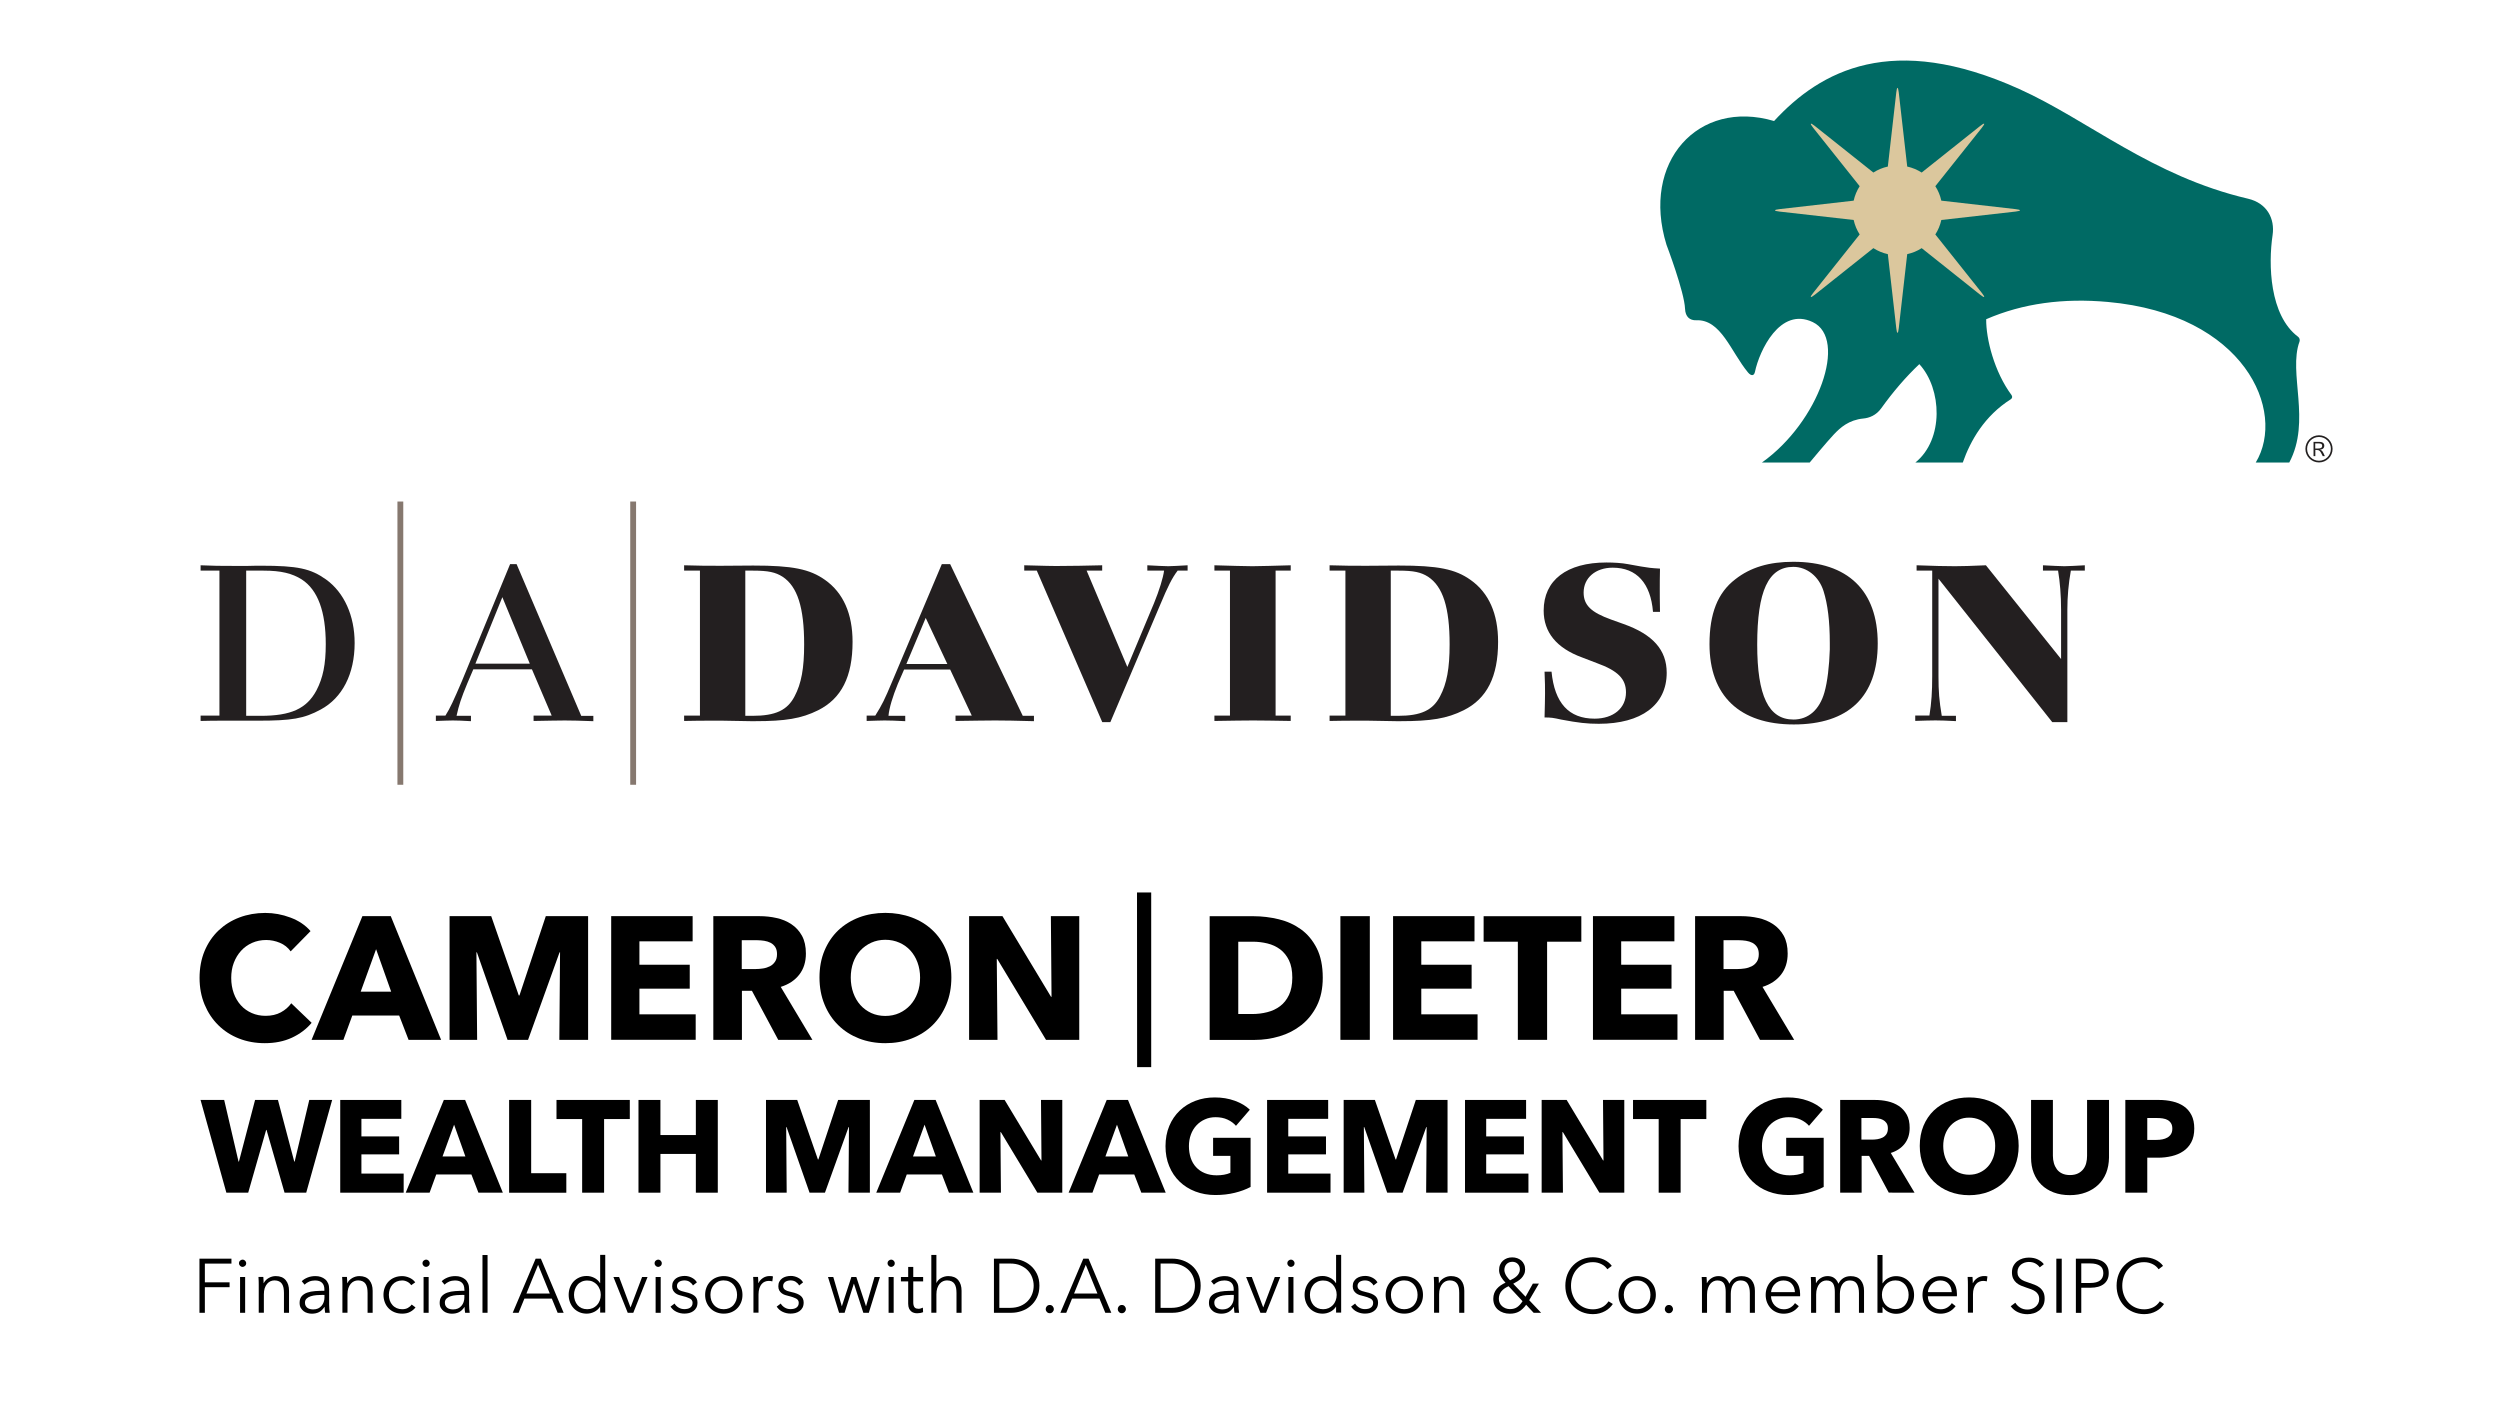 <svg xmlns="http://www.w3.org/2000/svg" xmlns:xlink="http://www.w3.org/1999/xlink" id="Layer_1" x="0px" y="0px" viewBox="0 0 458 259" style="enable-background:new 0 0 458 259;" xml:space="preserve"><style type="text/css">	.st0{fill:#006A64;}	.st1{fill:#DBC79D;}	.st2{fill:#221F1F;}	.st3{fill:#231F20;}	.st4{fill:#86786F;}	.st5{fill:none;}</style><path class="st0" d="M421.01,61.7c-5.25-3.94-5.47-13.27-4.67-18.64c0.44-2.97-1-5.84-4.51-6.66c-17.63-4.12-29.26-14.4-41.92-20.1 c-23.21-10.46-36.34-3.42-44.9,5.87c-13.9-4.1-24.4,7.5-19.71,22.67c0,0,3.28,8.63,3.4,11.74c0.06,1.47,0.89,2.14,2.04,2.09 c4.56-0.2,6.35,5.77,9.49,9.56c0.58,0.69,1.12,0.66,1.28-0.12c0.8-3.83,4.58-11.97,10.59-9.1c6.42,3.06,1.16,18.28-9.31,25.72h8.75 c0,0,3.21-3.87,4.41-5.13c1.2-1.27,2.75-2.67,5.42-2.93c1.07-0.1,2.34-0.57,3.27-1.87c2.21-3.08,4.53-5.77,6.98-8.09 c4.16,4.52,4.53,13.79-0.73,18.03h8.69c1.41-4.03,3.98-8.55,8.8-11.6c0.27-0.17,0.32-0.49,0.14-0.75 c-3.17-4.27-4.69-10.32-4.65-13.91c6.74-2.92,14.16-3.9,22.31-3.16c25,2.25,32.76,19.98,27.07,29.42h6.14 c4.06-7.61-0.23-16.42,1.88-22.16C421.38,62.26,421.27,61.89,421.01,61.7"></path><path class="st1" d="M369.24,38.31l-13.59-1.55c-0.21-0.95-0.58-1.85-1.1-2.65l8.52-10.7c0.69-0.87,0.55-1.01-0.32-0.32l-10.7,8.52 c-0.8-0.51-1.7-0.89-2.65-1.1l-1.55-13.59c-0.13-1.1-0.33-1.1-0.45,0l-1.55,13.59c-0.96,0.21-1.85,0.59-2.65,1.1l-10.71-8.52 c-0.86-0.69-1.01-0.55-0.32,0.32l8.52,10.7c-0.51,0.8-0.89,1.7-1.1,2.65l-13.59,1.55c-1.1,0.12-1.1,0.33,0,0.45l13.59,1.54 c0.21,0.96,0.59,1.85,1.1,2.65l-8.52,10.71c-0.69,0.86-0.55,1.01,0.32,0.32l10.71-8.52c0.8,0.51,1.69,0.89,2.65,1.1l1.55,13.59 c0.12,1.1,0.33,1.1,0.45,0l1.55-13.59c0.95-0.21,1.85-0.58,2.65-1.1l10.7,8.52c0.87,0.69,1.01,0.55,0.32-0.32l-8.52-10.71 c0.52-0.8,0.89-1.69,1.1-2.65l13.59-1.54C370.34,38.63,370.34,38.43,369.24,38.31"></path><g>	<path class="st2" d="M424.84,84.72c-1.37,0-2.49-1.11-2.49-2.49c0-1.37,1.11-2.49,2.49-2.49c1.37,0,2.49,1.11,2.49,2.49  C427.33,83.61,426.22,84.72,424.84,84.72z M424.84,80.05c-1.21,0-2.18,0.97-2.18,2.18c0,1.21,0.97,2.18,2.18,2.18  c1.21,0,2.18-0.97,2.18-2.18C427.02,81.03,426.05,80.05,424.84,80.05z M425.81,81.65c0,0.62-0.58,0.71-0.77,0.73v0.01  c0.36,0.13,0.45,0.21,0.87,1.17h-0.39l-0.07-0.15c-0.41-0.85-0.55-0.98-1.13-0.98h-0.15v1.13h-0.33v-2.61h1.09  C425.81,80.95,425.81,81.57,425.81,81.65z M424.16,82.17h0.43c0.43,0,0.83-0.05,0.83-0.49c0-0.43-0.34-0.45-0.78-0.45h-0.49V82.17z  "></path></g><path class="st3" d="M45.1,131.14v-26.6h3.2c3.2,0,5.24,0.51,6.99,1.62c2.94,1.92,4.39,5.88,4.39,11.85c0,3.71-0.51,6.18-1.71,8.48 c-1.79,3.33-4.64,4.65-10.23,4.65H45.1z M36.75,103.56v0.98h3.45v26.56h-3.45v0.98c2-0.05,2.39-0.05,4.05-0.05h1.88h4.56 c6.22,0,8.44-0.38,11.51-2.04c3.96-2.13,6.22-6.52,6.22-12.19c0-4.99-1.92-9.25-5.24-11.64c-2.81-2-5.2-2.52-11.89-2.52h-0.85 c-0.89,0.04-2.05,0.04-3.5,0.04C39.95,103.69,39.27,103.65,36.75,103.56"></path><path class="st3" d="M87.09,121.59l4.94-12.19l5.03,12.19H87.09z M94.64,103.35h-1.19l-8.87,21.53c-1.45,3.37-2.09,4.82-2.98,6.22 h-1.75v0.98c1.41-0.04,2.43-0.09,3.11-0.09c0.73,0,1.83,0.04,3.32,0.13v-0.98h-2.64c0.43-1.96,0.85-3.24,1.96-5.92l1.11-2.6h10.74 l3.62,8.48h-3.32v0.98c2.51-0.04,4.43-0.09,5.71-0.09c1.15,0,2.94,0.04,5.24,0.13v-0.98h-2.22L94.64,103.35z"></path><path class="st3" d="M136.54,131.14v-26.6h1.45c2.77,0,4.09,0.3,5.37,1.11c2.73,1.79,3.96,5.63,3.96,12.41 c0,4.39-0.51,7.16-1.75,9.5c-1.32,2.56-3.5,3.58-7.72,3.58H136.54z M125.33,103.56v0.98h2.9v26.56h-2.9v0.98 c2.34-0.05,3.32-0.05,4.82-0.05h2.26l5.11,0.09h0.81c5.54,0,8.48-0.47,11.55-2c4.26-2.13,6.31-6.14,6.31-12.53 c0-5.16-1.71-8.99-5.03-11.34c-2.81-2-5.97-2.64-13.17-2.64l-5.58,0.04h-1.02C129.46,103.65,128.27,103.65,125.33,103.56"></path><path class="st3" d="M166.05,121.64l3.54-8.44l3.96,8.44H166.05z M174.07,103.35h-1.53l-9.12,21.57c-1.36,3.24-1.79,4.14-3.07,6.18 h-1.58v0.98c1.62-0.04,2.43-0.09,3.28-0.09c0.85,0,2.13,0.04,3.79,0.13v-0.98h-3.07c0.13-1.45,0.77-3.54,1.71-5.84l1.15-2.64h8.44 l3.96,8.44h-2.98v0.98c3.24-0.04,5.63-0.09,7.25-0.09c1.58,0,3.97,0.04,7.12,0.13v-0.98h-2.05L174.07,103.35z"></path><path class="st3" d="M201.93,132.29h1.49l9.12-21.48c1.45-3.46,2.17-4.9,3.2-6.27h1.83v-0.98c-1.58,0.08-2.77,0.17-3.54,0.17 c-0.85,0-2.13-0.09-3.84-0.17v0.98h3.07c-0.17,1.32-0.9,3.66-1.83,5.93l-4.9,11.72l-7.46-17.65h2.85v-0.98 c-3.2,0.08-5.54,0.12-7.12,0.12c-1.62,0.05-4.01-0.04-7.16-0.12v0.98h2.3L201.93,132.29z"></path><path class="st3" d="M233.69,104.54h2.77v-0.98c-3.11,0.08-5.45,0.17-7.03,0.17c-1.53,0-3.88-0.09-6.95-0.17v0.98h2.85v26.56h-2.85 v0.98c3.15-0.05,5.5-0.09,7.08-0.09c1.53,0,3.83,0.04,6.9,0.09v-0.98h-2.77V104.54z"></path><path class="st3" d="M254.79,131.14v-26.6h1.45c2.77,0,4.09,0.3,5.37,1.11c2.73,1.79,3.96,5.63,3.96,12.41 c0,4.39-0.51,7.16-1.75,9.5c-1.32,2.56-3.49,3.58-7.71,3.58H254.79z M243.58,103.56v0.98h2.9v26.56h-2.9v0.98 c2.34-0.05,3.32-0.05,4.82-0.05h2.26l5.12,0.09h0.81c5.54,0,8.48-0.47,11.55-2c4.26-2.13,6.31-6.14,6.31-12.53 c0-5.16-1.7-8.99-5.03-11.34c-2.81-2-5.97-2.64-13.17-2.64l-5.58,0.04h-1.02C247.71,103.65,246.52,103.65,243.58,103.56"></path><path class="st3" d="M282.96,123.04c0.09,1.79,0.09,3.11,0.09,4.01c0,0.98-0.04,2.43-0.09,4.39c1.19,0,1.53,0.05,3.07,0.39 c3.12,0.59,4.73,0.77,6.86,0.77c7.8,0,12.45-3.45,12.45-9.34c0-4.18-2.51-7.03-7.93-8.95l-2.26-0.81c-3.67-1.32-5.03-2.64-5.03-4.94 c0-2.69,2.17-4.56,5.33-4.56c4.39,0,6.95,2.85,7.38,8.1h1.28c-0.04-1.92-0.04-3.33-0.04-4.31c0-0.81,0-2,0.04-3.62 c-1.62-0.09-2.21-0.17-3.49-0.39l-2.39-0.43c-1.07-0.21-2.6-0.3-3.92-0.3c-7.29,0-11.51,3.24-11.51,8.82c0,3.96,2.35,6.86,7.03,8.57 l2.68,1.03c3.88,1.4,5.37,2.9,5.37,5.37c0,2.9-2.3,4.82-5.75,4.82c-4.73,0-7.33-2.86-7.89-8.61H282.96z"></path><path class="st3" d="M335.22,118.99c-0.09,2.94-0.43,5.92-0.98,7.84c-0.9,3.19-2.94,4.99-5.67,4.99c-4.56,0-6.65-4.31-6.65-13.73 c0-9.84,2.05-14.24,6.61-14.24c2.51,0,4.69,1.75,5.54,4.43c0.77,2.43,1.15,5.54,1.15,9.55V118.99z M344,117.88 c0-9.68-5.46-14.96-15.47-14.96c-4.43,0-7.84,1.02-10.62,3.2c-3.24,2.47-4.73,6.31-4.73,11.89c0,9.47,5.54,14.71,15.43,14.71 C338.68,132.72,344,127.6,344,117.88"></path><path class="st3" d="M375.97,132.29h2.77V111.7c0-2.39,0.21-4.78,0.64-7.16h2.56v-0.98c-1.66,0.08-2.9,0.17-3.75,0.17 c-0.85,0-2.17-0.09-3.92-0.17v0.98h2.77c0.34,2.05,0.55,4.52,0.55,7.16v9.04l-13.77-17.18c-2.86,0.12-4.18,0.17-5.67,0.17 c-1.66,0-3.96-0.05-7.03-0.17v0.98h2.86v19.35c0,2.81-0.13,4.86-0.51,7.2h-2.6v0.98c1.62-0.05,2.9-0.09,3.71-0.09 c0.85,0,2.09,0.04,3.75,0.13v-0.98h-2.6c-0.47-2.81-0.6-4.44-0.6-7.25v-17.86L375.97,132.29z"></path><rect x="72.81" y="91.88" class="st4" width="1.07" height="51.89"></rect><rect x="115.46" y="91.88" class="st4" width="1.07" height="51.89"></rect><g>	<path d="M53.49,190.1c-1.44,0.67-3.1,1.01-4.98,1.01c-1.71,0-3.3-0.29-4.75-0.86s-2.71-1.39-3.78-2.45s-1.9-2.32-2.51-3.79  c-0.61-1.47-0.91-3.09-0.91-4.86c0-1.81,0.31-3.46,0.92-4.93c0.62-1.47,1.47-2.72,2.56-3.76c1.09-1.03,2.36-1.83,3.82-2.38  c1.46-0.55,3.04-0.83,4.73-0.83c1.57,0,3.11,0.28,4.62,0.85c1.52,0.57,2.74,1.39,3.68,2.48l-3.64,3.71  c-0.5-0.7-1.16-1.23-1.98-1.57c-0.81-0.34-1.65-0.51-2.51-0.51c-0.94,0-1.8,0.18-2.59,0.53c-0.78,0.35-1.46,0.84-2.02,1.46  c-0.56,0.62-1,1.35-1.32,2.19s-0.47,1.77-0.47,2.77c0,1.02,0.16,1.96,0.47,2.82s0.75,1.58,1.3,2.19c0.55,0.61,1.22,1.08,1.99,1.42  c0.77,0.34,1.62,0.51,2.54,0.51c1.07,0,2-0.21,2.79-0.64s1.43-0.98,1.91-1.66l3.73,3.58C56.14,188.52,54.93,189.43,53.49,190.1z"></path>	<path d="M74.85,190.5l-1.72-4.45h-8.59l-1.63,4.45h-5.83l9.31-22.66h5.2l9.22,22.66H74.85z M68.9,173.89l-2.82,7.78h5.58  L68.9,173.89z"></path>	<path d="M102.47,190.5l0.13-16.03h-0.09l-5.77,16.03h-3.76l-5.61-16.03h-0.09l0.13,16.03h-5.05v-22.66h7.63l5.05,14.53h0.12  l4.83-14.53h7.75v22.66H102.47z"></path>	<path d="M111.97,190.5v-22.66h14.92v4.61h-9.75v4.29h9.22v4.38h-9.22v4.7h10.31v4.67H111.97z"></path>	<path d="M142.57,190.5l-4.82-8.99h-1.83v8.99h-5.24v-22.66h8.46c1.07,0,2.11,0.11,3.12,0.34c1.01,0.22,1.92,0.6,2.73,1.14  c0.8,0.53,1.45,1.24,1.93,2.11c0.48,0.88,0.72,1.96,0.72,3.26c0,1.54-0.41,2.83-1.22,3.87c-0.81,1.04-1.94,1.79-3.39,2.24l5.8,9.7  H142.57z M142.35,174.79c0-0.53-0.11-0.96-0.33-1.3c-0.22-0.33-0.5-0.59-0.85-0.77c-0.35-0.18-0.74-0.3-1.17-0.37  c-0.43-0.06-0.85-0.1-1.24-0.1h-2.87v5.28h2.55c0.44,0,0.89-0.04,1.35-0.11c0.46-0.07,0.88-0.21,1.26-0.4  c0.38-0.19,0.69-0.47,0.93-0.83C142.23,175.83,142.35,175.36,142.35,174.79z"></path>	<path d="M174.29,179.08c0,1.79-0.3,3.43-0.91,4.91c-0.61,1.48-1.45,2.75-2.52,3.81c-1.08,1.06-2.36,1.87-3.84,2.45  s-3.09,0.86-4.83,0.86c-1.73,0-3.34-0.29-4.81-0.86c-1.47-0.58-2.75-1.39-3.82-2.45c-1.08-1.06-1.92-2.33-2.52-3.81  c-0.61-1.48-0.91-3.12-0.91-4.91c0-1.81,0.3-3.45,0.91-4.91c0.61-1.46,1.45-2.7,2.52-3.73c1.08-1.02,2.35-1.81,3.82-2.37  c1.47-0.55,3.08-0.83,4.81-0.83c1.73,0,3.34,0.28,4.83,0.83s2.76,1.34,3.84,2.37c1.08,1.02,1.92,2.27,2.52,3.73  C173.99,175.63,174.29,177.26,174.29,179.08z M168.56,179.08c0-0.98-0.16-1.9-0.47-2.75s-0.75-1.58-1.3-2.19  c-0.55-0.61-1.22-1.09-2.01-1.44c-0.78-0.35-1.65-0.53-2.59-0.53s-1.8,0.18-2.57,0.53c-0.77,0.35-1.44,0.83-2.01,1.44  c-0.56,0.61-1,1.34-1.3,2.19c-0.3,0.85-0.45,1.77-0.45,2.75c0,1.02,0.16,1.97,0.47,2.83s0.75,1.61,1.3,2.22  c0.55,0.62,1.22,1.1,1.99,1.46c0.77,0.35,1.63,0.53,2.57,0.53s1.8-0.18,2.57-0.53c0.77-0.35,1.44-0.84,2.01-1.46  c0.56-0.62,1-1.36,1.32-2.22S168.56,180.1,168.56,179.08z"></path>	<path d="M191.63,190.5l-8.93-14.82h-0.09l0.13,14.82h-5.2v-22.66h6.11l8.9,14.78h0.09l-0.12-14.78h5.2v22.66H191.63z"></path>	<path d="M208.32,195.5l-0.02-32h2.6v32H208.32z"></path>	<path d="M242.33,179.11c0,1.98-0.36,3.7-1.08,5.14c-0.72,1.44-1.67,2.62-2.85,3.55s-2.51,1.61-4,2.05  c-1.48,0.44-2.99,0.66-4.51,0.66h-8.28v-22.66h8.03c1.57,0,3.11,0.19,4.64,0.56s2.88,0.99,4.08,1.86c1.19,0.86,2.15,2.02,2.88,3.47  C241.96,175.18,242.33,176.97,242.33,179.11z M236.75,179.11c0-1.28-0.2-2.34-0.61-3.18c-0.41-0.84-0.95-1.51-1.63-2.02  c-0.68-0.5-1.45-0.86-2.32-1.07c-0.87-0.21-1.76-0.32-2.68-0.32h-2.66v13.25h2.54c0.96,0,1.89-0.11,2.77-0.34  c0.89-0.22,1.67-0.59,2.35-1.1c0.68-0.51,1.22-1.19,1.63-2.05C236.54,181.42,236.75,180.37,236.75,179.11z"></path>	<path d="M245.56,190.5v-22.66h5.39v22.66H245.56z"></path>	<path d="M255.21,190.5v-22.66h14.92v4.61h-9.75v4.29h9.22v4.38h-9.22v4.7h10.31v4.67H255.21z"></path>	<path d="M283.43,172.52v17.98h-5.36v-17.98h-6.27v-4.67h17.9v4.67H283.43z"></path>	<path d="M291.83,190.5v-22.66h14.92v4.61H297v4.29h9.22v4.38H297v4.7h10.31v4.67H291.83z"></path>	<path d="M322.43,190.5l-4.82-8.99h-1.83v8.99h-5.24v-22.66h8.46c1.07,0,2.11,0.11,3.12,0.34c1.01,0.22,1.92,0.6,2.73,1.14  s1.45,1.24,1.93,2.11c0.48,0.88,0.72,1.96,0.72,3.26c0,1.54-0.41,2.83-1.22,3.87c-0.82,1.04-1.94,1.79-3.39,2.24l5.8,9.7H322.43z   M322.21,174.79c0-0.53-0.11-0.96-0.33-1.3c-0.22-0.33-0.5-0.59-0.85-0.77c-0.35-0.18-0.74-0.3-1.17-0.37  c-0.43-0.06-0.85-0.1-1.24-0.1h-2.87v5.28h2.55c0.44,0,0.89-0.04,1.36-0.11c0.46-0.07,0.88-0.21,1.26-0.4  c0.38-0.19,0.69-0.47,0.93-0.83C322.09,175.83,322.21,175.36,322.21,174.79z"></path>	<path d="M56.1,218.5h-3.97L48.83,207h-0.07l-3.29,11.5h-4l-4.73-16.99h4.33l2.63,11.3h0.07l2.96-11.3h4.19l2.99,11.3h0.07  l2.68-11.3h4.19L56.1,218.5z"></path>	<path d="M62.33,218.5v-16.99h11.19v3.46h-7.31v3.22h6.91v3.29h-6.91V215h7.74v3.5H62.33z"></path>	<path d="M87.65,218.5l-1.29-3.34h-6.44l-1.22,3.34h-4.37l6.98-16.99h3.9l6.91,16.99H87.65z M83.19,206.04l-2.12,5.83h4.19  L83.19,206.04z"></path>	<path d="M93.27,218.5v-16.99h4.04v13.42h6.44v3.58H93.27z"></path>	<path d="M110.67,205.01v13.49h-4.02v-13.49h-4.7v-3.5h13.43v3.5H110.67z"></path>	<path d="M127.48,218.5v-7.1h-6.49v7.1h-4.02v-16.99h4.02v6.43h6.49v-6.43h4.02v16.99H127.48z"></path>	<path d="M155.44,218.5l0.09-12.02h-0.07l-4.33,12.02h-2.82l-4.21-12.02h-0.07l0.09,12.02h-3.79v-16.99h5.72l3.79,10.9h0.09  l3.62-10.9h5.81v16.99H155.44z"></path>	<path d="M173.85,218.5l-1.29-3.34h-6.44l-1.22,3.34h-4.37l6.98-16.99h3.9l6.91,16.99H173.85z M169.38,206.04l-2.12,5.83h4.19  L169.38,206.04z"></path>	<path d="M190.05,218.5l-6.7-11.11h-0.07l0.09,11.11h-3.9v-16.99h4.58l6.68,11.09h0.07l-0.09-11.09h3.9v16.99H190.05z"></path>	<path d="M209.09,218.5l-1.29-3.34h-6.44l-1.22,3.34h-4.37l6.98-16.99h3.9l6.91,16.99H209.09z M204.63,206.04l-2.12,5.83h4.19  L204.63,206.04z"></path>	<path d="M226.22,218.52c-1.09,0.27-2.28,0.41-3.56,0.41c-1.33,0-2.56-0.22-3.68-0.65c-1.12-0.43-2.08-1.04-2.89-1.82  c-0.81-0.78-1.44-1.72-1.89-2.82c-0.46-1.1-0.68-2.32-0.68-3.66c0-1.36,0.23-2.59,0.69-3.7c0.46-1.1,1.1-2.04,1.92-2.82  c0.81-0.78,1.77-1.37,2.87-1.79c1.1-0.42,2.28-0.62,3.55-0.62c1.32,0,2.54,0.2,3.67,0.61s2.05,0.96,2.75,1.64l-2.54,2.95  c-0.39-0.46-0.91-0.84-1.55-1.14c-0.64-0.3-1.37-0.44-2.19-0.44c-0.71,0-1.36,0.13-1.95,0.4c-0.6,0.26-1.11,0.63-1.55,1.1  c-0.44,0.47-0.78,1.03-1.02,1.68c-0.24,0.65-0.36,1.36-0.36,2.12c0,0.78,0.11,1.5,0.33,2.16c0.22,0.66,0.54,1.22,0.98,1.69  c0.43,0.47,0.96,0.84,1.6,1.1c0.63,0.26,1.36,0.4,2.17,0.4c0.47,0,0.92-0.04,1.34-0.11c0.42-0.07,0.81-0.19,1.18-0.35v-3.1h-3.17  v-3.31h6.87v9C228.26,217.9,227.31,218.25,226.22,218.52z"></path>	<path d="M232.13,218.5v-16.99h11.19v3.46h-7.31v3.22h6.91v3.29h-6.91V215h7.74v3.5H232.13z"></path>	<path d="M261.27,218.5l0.09-12.02h-0.07l-4.33,12.02h-2.82l-4.21-12.02h-0.07l0.09,12.02h-3.79v-16.99h5.72l3.79,10.9h0.09  l3.62-10.9h5.81v16.99H261.27z"></path>	<path d="M268.39,218.5v-16.99h11.19v3.46h-7.31v3.22h6.91v3.29h-6.91V215h7.74v3.5H268.39z"></path>	<path d="M293.01,218.5l-6.7-11.11h-0.07l0.09,11.11h-3.9v-16.99h4.58l6.68,11.09h0.07l-0.09-11.09h3.9v16.99H293.01z"></path>	<path d="M307.89,205.01v13.49h-4.02v-13.49h-4.7v-3.5h13.43v3.5H307.89z"></path>	<path d="M331.2,218.52c-1.09,0.27-2.28,0.41-3.56,0.41c-1.33,0-2.56-0.22-3.68-0.65c-1.12-0.43-2.08-1.04-2.89-1.82  c-0.81-0.78-1.44-1.72-1.89-2.82c-0.45-1.1-0.68-2.32-0.68-3.66c0-1.36,0.23-2.59,0.69-3.7c0.46-1.1,1.1-2.04,1.92-2.82  c0.81-0.78,1.77-1.37,2.87-1.79c1.1-0.42,2.28-0.62,3.55-0.62c1.32,0,2.54,0.2,3.67,0.61c1.13,0.41,2.05,0.96,2.75,1.64l-2.54,2.95  c-0.39-0.46-0.91-0.84-1.55-1.14s-1.37-0.44-2.19-0.44c-0.71,0-1.36,0.13-1.95,0.4c-0.6,0.26-1.11,0.63-1.55,1.1  c-0.44,0.47-0.78,1.03-1.02,1.68c-0.24,0.65-0.36,1.36-0.36,2.12c0,0.78,0.11,1.5,0.33,2.16c0.22,0.66,0.54,1.22,0.98,1.69  c0.43,0.47,0.96,0.84,1.6,1.1c0.64,0.26,1.36,0.4,2.18,0.4c0.47,0,0.92-0.04,1.34-0.11c0.42-0.07,0.81-0.19,1.18-0.35v-3.1h-3.17  v-3.31h6.87v9C333.25,217.9,332.29,218.25,331.2,218.52z"></path>	<path d="M346.03,218.5l-3.61-6.74h-1.37v6.74h-3.93v-16.99h6.35c0.8,0,1.58,0.08,2.34,0.25c0.76,0.17,1.44,0.45,2.05,0.85  c0.6,0.4,1.08,0.93,1.45,1.58s0.54,1.47,0.54,2.45c0,1.15-0.31,2.12-0.92,2.9c-0.61,0.78-1.46,1.34-2.54,1.68l4.35,7.27H346.03z   M345.86,206.72c0-0.4-0.08-0.72-0.25-0.97c-0.17-0.25-0.38-0.44-0.64-0.58c-0.26-0.14-0.55-0.23-0.88-0.28  c-0.32-0.05-0.63-0.07-0.93-0.07h-2.15v3.96h1.91c0.33,0,0.67-0.03,1.02-0.08c0.35-0.06,0.66-0.16,0.95-0.3  c0.28-0.14,0.52-0.35,0.7-0.62C345.77,207.5,345.86,207.15,345.86,206.72z"></path>	<path d="M369.82,209.93c0,1.34-0.23,2.57-0.68,3.68c-0.46,1.11-1.09,2.06-1.89,2.86c-0.81,0.79-1.77,1.4-2.88,1.84  c-1.11,0.43-2.32,0.65-3.62,0.65c-1.3,0-2.5-0.22-3.61-0.65c-1.11-0.43-2.06-1.04-2.87-1.84c-0.81-0.79-1.44-1.74-1.89-2.86  c-0.45-1.11-0.68-2.34-0.68-3.68c0-1.36,0.23-2.59,0.68-3.68c0.46-1.1,1.09-2.03,1.89-2.8c0.81-0.77,1.76-1.36,2.87-1.78  c1.1-0.42,2.31-0.62,3.61-0.62c1.3,0,2.51,0.21,3.62,0.62s2.07,1.01,2.88,1.78c0.81,0.77,1.44,1.7,1.89,2.8  C369.59,207.34,369.82,208.57,369.82,209.93z M365.52,209.93c0-0.74-0.12-1.42-0.35-2.06s-0.56-1.19-0.98-1.64  c-0.42-0.46-0.92-0.82-1.5-1.08c-0.59-0.26-1.23-0.4-1.94-0.4c-0.71,0-1.35,0.13-1.93,0.4c-0.58,0.26-1.08,0.62-1.5,1.08  c-0.42,0.46-0.75,1-0.98,1.64s-0.34,1.33-0.34,2.06c0,0.77,0.12,1.48,0.35,2.12c0.24,0.65,0.56,1.2,0.98,1.67  c0.42,0.46,0.91,0.83,1.49,1.09c0.58,0.26,1.22,0.4,1.93,0.4c0.71,0,1.35-0.13,1.93-0.4c0.58-0.26,1.08-0.63,1.5-1.09  c0.42-0.46,0.75-1.02,0.99-1.67C365.4,211.41,365.52,210.7,365.52,209.93z"></path>	<path d="M385.85,214.89c-0.34,0.84-0.82,1.56-1.45,2.16c-0.63,0.6-1.38,1.07-2.27,1.4c-0.89,0.34-1.87,0.5-2.95,0.5  c-1.1,0-2.08-0.17-2.96-0.5c-0.88-0.34-1.62-0.8-2.23-1.4c-0.61-0.6-1.08-1.32-1.41-2.16s-0.49-1.77-0.49-2.8v-10.58h4v10.25  c0,0.46,0.06,0.9,0.18,1.32c0.12,0.42,0.3,0.79,0.54,1.12s0.56,0.59,0.96,0.78c0.4,0.19,0.88,0.29,1.45,0.29s1.05-0.1,1.45-0.29  c0.4-0.19,0.72-0.45,0.98-0.78s0.43-0.7,0.54-1.12c0.11-0.42,0.16-0.86,0.16-1.32v-10.25h4.02v10.58  C386.35,213.12,386.18,214.05,385.85,214.89z"></path>	<path d="M401.99,206.74c0,0.99-0.18,1.83-0.54,2.51c-0.36,0.68-0.85,1.23-1.46,1.64c-0.61,0.42-1.32,0.72-2.12,0.91  c-0.8,0.19-1.63,0.29-2.49,0.29h-2v6.41h-4.02v-16.99h6.11c0.91,0,1.76,0.09,2.55,0.28c0.79,0.18,1.48,0.48,2.07,0.89  c0.59,0.41,1.05,0.94,1.39,1.61S401.99,205.76,401.99,206.74z M397.97,206.76c0-0.4-0.08-0.73-0.24-0.98  c-0.16-0.26-0.37-0.46-0.63-0.6c-0.27-0.14-0.57-0.24-0.91-0.29c-0.34-0.05-0.69-0.07-1.05-0.07h-1.76v4.01h1.69  c0.38,0,0.74-0.03,1.08-0.1c0.34-0.06,0.65-0.18,0.93-0.34c0.27-0.16,0.49-0.37,0.65-0.64  C397.89,207.5,397.97,207.16,397.97,206.76z"></path>	<path d="M37.53,240.5h-0.99v-9.91h5.86v0.9h-4.87v3.43h4.53v0.9h-4.53V240.5z"></path>	<path d="M45.1,231.43c0,0.2-0.07,0.36-0.21,0.48s-0.29,0.19-0.45,0.19s-0.32-0.06-0.45-0.19s-0.21-0.29-0.21-0.48  c0-0.2,0.07-0.36,0.21-0.48s0.29-0.19,0.45-0.19s0.32,0.06,0.45,0.19S45.1,231.23,45.1,231.43z M44.91,240.5h-0.93v-6.55h0.93  V240.5z"></path>	<path d="M48.24,233.95c0.02,0.18,0.03,0.37,0.04,0.59c0.01,0.21,0.01,0.39,0.01,0.53h0.03c0.18-0.38,0.48-0.69,0.89-0.93  c0.41-0.24,0.85-0.36,1.3-0.36c0.81,0,1.42,0.25,1.83,0.74c0.41,0.49,0.61,1.15,0.61,1.96v4.02h-0.93v-3.63  c0-0.34-0.03-0.66-0.08-0.94c-0.06-0.28-0.15-0.52-0.28-0.72c-0.13-0.2-0.31-0.36-0.54-0.47s-0.51-0.17-0.84-0.17  c-0.25,0-0.49,0.05-0.72,0.15c-0.23,0.1-0.44,0.26-0.62,0.47c-0.18,0.21-0.33,0.48-0.44,0.8s-0.16,0.7-0.16,1.14v3.36H47.4v-5.11  c0-0.18,0-0.41-0.01-0.69c-0.01-0.28-0.02-0.53-0.04-0.76H48.24z"></path>	<path d="M59.43,236.26c0-0.57-0.15-0.99-0.44-1.26c-0.29-0.28-0.72-0.42-1.28-0.42c-0.38,0-0.74,0.07-1.07,0.21  s-0.61,0.33-0.84,0.56l-0.52-0.63c0.27-0.27,0.62-0.49,1.05-0.67c0.43-0.18,0.93-0.27,1.47-0.27c0.35,0,0.67,0.05,0.97,0.15  c0.3,0.1,0.57,0.25,0.8,0.44s0.41,0.44,0.54,0.74c0.13,0.3,0.19,0.65,0.19,1.05v2.87c0,0.25,0.01,0.51,0.03,0.78  c0.02,0.27,0.05,0.5,0.08,0.69h-0.84c-0.03-0.16-0.05-0.33-0.07-0.52c-0.02-0.19-0.03-0.37-0.03-0.55h-0.03  c-0.29,0.44-0.62,0.75-0.99,0.95c-0.37,0.19-0.82,0.29-1.34,0.29c-0.25,0-0.5-0.04-0.76-0.11c-0.26-0.07-0.5-0.18-0.71-0.34  s-0.39-0.37-0.54-0.62s-0.21-0.56-0.21-0.93c0-0.51,0.13-0.91,0.38-1.2s0.59-0.51,1.01-0.66c0.42-0.15,0.9-0.24,1.45-0.28  s1.11-0.06,1.69-0.06V236.26z M59.16,237.22c-0.38,0-0.77,0.02-1.16,0.05c-0.39,0.03-0.74,0.1-1.06,0.2  c-0.32,0.1-0.57,0.24-0.77,0.43c-0.2,0.19-0.3,0.43-0.3,0.74c0,0.23,0.04,0.43,0.13,0.59c0.09,0.16,0.2,0.29,0.35,0.39  c0.15,0.1,0.31,0.17,0.49,0.21c0.18,0.04,0.36,0.06,0.54,0.06c0.33,0,0.62-0.06,0.88-0.17c0.26-0.12,0.47-0.28,0.64-0.48  c0.17-0.2,0.31-0.43,0.4-0.69c0.09-0.26,0.14-0.54,0.14-0.83v-0.49H59.16z"></path>	<path d="M63.56,233.95c0.02,0.18,0.03,0.37,0.04,0.59c0.01,0.21,0.01,0.39,0.01,0.53h0.03c0.18-0.38,0.48-0.69,0.89-0.93  c0.41-0.24,0.85-0.36,1.3-0.36c0.81,0,1.42,0.25,1.83,0.74c0.41,0.49,0.61,1.15,0.61,1.96v4.02h-0.93v-3.63  c0-0.34-0.03-0.66-0.08-0.94c-0.06-0.28-0.15-0.52-0.28-0.72c-0.13-0.2-0.31-0.36-0.54-0.47s-0.51-0.17-0.84-0.17  c-0.25,0-0.49,0.05-0.72,0.15c-0.23,0.1-0.44,0.26-0.62,0.47c-0.18,0.21-0.33,0.48-0.44,0.8s-0.16,0.7-0.16,1.14v3.36h-0.93v-5.11  c0-0.18,0-0.41-0.01-0.69c-0.01-0.28-0.02-0.53-0.04-0.76H63.56z"></path>	<path d="M75.33,235.45c-0.16-0.25-0.38-0.46-0.68-0.62c-0.3-0.16-0.62-0.25-0.97-0.25c-0.38,0-0.71,0.07-1.01,0.2  c-0.3,0.13-0.56,0.32-0.77,0.56s-0.38,0.52-0.49,0.84c-0.11,0.32-0.17,0.67-0.17,1.04c0,0.37,0.06,0.72,0.17,1.04  c0.11,0.32,0.28,0.6,0.49,0.83c0.21,0.24,0.47,0.42,0.77,0.56c0.3,0.13,0.64,0.2,1.01,0.2c0.41,0,0.76-0.08,1.04-0.24  c0.28-0.16,0.52-0.36,0.7-0.62l0.7,0.53c-0.27,0.35-0.61,0.62-1.01,0.83c-0.4,0.21-0.88,0.31-1.43,0.31  c-0.52,0-0.99-0.09-1.41-0.26s-0.78-0.41-1.08-0.72c-0.3-0.31-0.53-0.67-0.69-1.09s-0.25-0.88-0.25-1.37  c0-0.49,0.08-0.95,0.25-1.37c0.16-0.42,0.4-0.78,0.69-1.09c0.3-0.31,0.66-0.55,1.08-0.72s0.89-0.26,1.41-0.26  c0.43,0,0.87,0.1,1.31,0.29c0.44,0.19,0.8,0.47,1.08,0.85L75.33,235.45z"></path>	<path d="M78.72,231.43c0,0.2-0.07,0.36-0.21,0.48s-0.29,0.19-0.45,0.19s-0.32-0.06-0.45-0.19s-0.21-0.29-0.21-0.48  c0-0.2,0.07-0.36,0.21-0.48s0.29-0.19,0.45-0.19s0.32,0.06,0.45,0.19S78.72,231.23,78.72,231.43z M78.53,240.5h-0.93v-6.55h0.93  V240.5z"></path>	<path d="M85.07,236.26c0-0.57-0.15-0.99-0.44-1.26c-0.29-0.28-0.72-0.42-1.28-0.42c-0.38,0-0.74,0.07-1.07,0.21  s-0.61,0.33-0.84,0.56l-0.52-0.63c0.27-0.27,0.62-0.49,1.05-0.67c0.43-0.18,0.93-0.27,1.47-0.27c0.35,0,0.67,0.05,0.97,0.15  c0.3,0.1,0.57,0.25,0.8,0.44s0.41,0.44,0.54,0.74c0.13,0.3,0.19,0.65,0.19,1.05v2.87c0,0.25,0.01,0.51,0.03,0.78  c0.02,0.27,0.05,0.5,0.08,0.69h-0.84c-0.03-0.16-0.05-0.33-0.07-0.52c-0.02-0.19-0.03-0.37-0.03-0.55H85.1  c-0.29,0.44-0.62,0.75-0.99,0.95c-0.37,0.19-0.82,0.29-1.34,0.29c-0.25,0-0.5-0.04-0.76-0.11c-0.26-0.07-0.5-0.18-0.71-0.34  s-0.39-0.37-0.54-0.62s-0.21-0.56-0.21-0.93c0-0.51,0.13-0.91,0.38-1.2s0.59-0.51,1.01-0.66c0.42-0.15,0.9-0.24,1.45-0.28  s1.11-0.06,1.69-0.06V236.26z M84.79,237.22c-0.38,0-0.77,0.02-1.16,0.05c-0.39,0.03-0.74,0.1-1.06,0.2  c-0.32,0.1-0.57,0.24-0.77,0.43c-0.2,0.19-0.3,0.43-0.3,0.74c0,0.23,0.04,0.43,0.13,0.59c0.09,0.16,0.2,0.29,0.35,0.39  c0.15,0.1,0.31,0.17,0.49,0.21c0.18,0.04,0.36,0.06,0.54,0.06c0.33,0,0.62-0.06,0.88-0.17c0.26-0.12,0.47-0.28,0.64-0.48  c0.17-0.2,0.31-0.43,0.4-0.69c0.09-0.26,0.14-0.54,0.14-0.83v-0.49H84.79z"></path>	<path d="M89.32,240.5h-0.93v-10.58h0.93V240.5z"></path>	<path d="M95.01,240.5h-1.08l4.2-9.91h0.96l4.17,9.91h-1.1l-1.07-2.6h-5.02L95.01,240.5z M96.44,236.97h4.28l-2.14-5.26  L96.44,236.97z"></path>	<path d="M109.92,239.39c-0.27,0.42-0.63,0.74-1.07,0.95c-0.44,0.21-0.89,0.32-1.36,0.32c-0.5,0-0.96-0.09-1.36-0.27  c-0.41-0.18-0.75-0.42-1.04-0.73c-0.29-0.31-0.51-0.67-0.67-1.09c-0.16-0.42-0.24-0.87-0.24-1.36c0-0.48,0.08-0.94,0.24-1.36  c0.16-0.42,0.38-0.78,0.67-1.09c0.29-0.31,0.64-0.55,1.04-0.73c0.41-0.18,0.86-0.27,1.36-0.27c0.47,0,0.92,0.11,1.36,0.33  c0.44,0.22,0.8,0.54,1.07,0.97h0.03v-5.17h0.93v10.58h-0.93v-1.11H109.92z M105.16,237.22c0,0.36,0.06,0.71,0.17,1.03  c0.11,0.32,0.27,0.6,0.47,0.84c0.21,0.24,0.46,0.42,0.76,0.56c0.3,0.13,0.64,0.2,1.03,0.2c0.36,0,0.69-0.07,0.99-0.2  c0.3-0.14,0.56-0.32,0.78-0.55c0.22-0.23,0.39-0.51,0.51-0.83c0.12-0.32,0.19-0.67,0.19-1.04c0-0.37-0.06-0.72-0.19-1.04  c-0.12-0.32-0.29-0.6-0.51-0.84c-0.22-0.24-0.48-0.42-0.78-0.56c-0.3-0.14-0.63-0.2-0.99-0.2c-0.38,0-0.73,0.07-1.03,0.21  s-0.56,0.33-0.76,0.57c-0.21,0.24-0.36,0.52-0.47,0.84C105.22,236.52,105.16,236.86,105.16,237.22z"></path>	<path d="M116.02,240.5H115l-2.62-6.55h1.04l2.08,5.54h0.03l2.1-5.54h1L116.02,240.5z"></path>	<path d="M121.24,231.43c0,0.2-0.07,0.36-0.21,0.48s-0.29,0.19-0.45,0.19s-0.32-0.06-0.45-0.19s-0.21-0.29-0.21-0.48  c0-0.2,0.07-0.36,0.21-0.48s0.29-0.19,0.45-0.19s0.32,0.06,0.45,0.19S121.24,231.23,121.24,231.43z M121.04,240.5h-0.93v-6.55h0.93  V240.5z"></path>	<path d="M126.95,235.5c-0.14-0.27-0.35-0.49-0.62-0.67s-0.6-0.26-0.95-0.26c-0.16,0-0.33,0.02-0.49,0.06  c-0.16,0.04-0.31,0.1-0.44,0.18c-0.13,0.08-0.23,0.19-0.31,0.32c-0.08,0.13-0.12,0.29-0.12,0.46c0,0.31,0.12,0.54,0.37,0.71  c0.25,0.16,0.64,0.3,1.17,0.41c0.76,0.16,1.32,0.39,1.68,0.69s0.54,0.71,0.54,1.22c0,0.37-0.07,0.69-0.21,0.95  s-0.33,0.47-0.56,0.63c-0.23,0.16-0.49,0.28-0.77,0.35c-0.29,0.07-0.58,0.1-0.87,0.1c-0.48,0-0.96-0.1-1.41-0.31  c-0.46-0.21-0.83-0.53-1.12-0.97l0.74-0.56c0.16,0.29,0.41,0.53,0.73,0.73c0.32,0.2,0.67,0.29,1.06,0.29c0.2,0,0.39-0.02,0.58-0.06  c0.18-0.04,0.34-0.1,0.48-0.2c0.14-0.09,0.25-0.21,0.33-0.36c0.08-0.14,0.12-0.32,0.12-0.54c0-0.34-0.16-0.6-0.49-0.78  c-0.32-0.17-0.79-0.33-1.41-0.48c-0.19-0.05-0.4-0.11-0.61-0.17c-0.21-0.07-0.41-0.17-0.6-0.31c-0.18-0.13-0.33-0.31-0.45-0.51  c-0.12-0.21-0.18-0.46-0.18-0.77c0-0.34,0.06-0.62,0.19-0.86c0.13-0.24,0.3-0.43,0.51-0.59c0.21-0.15,0.46-0.27,0.73-0.34  c0.27-0.07,0.56-0.11,0.85-0.11c0.45,0,0.88,0.1,1.3,0.31c0.42,0.21,0.74,0.5,0.95,0.87L126.95,235.5z"></path>	<path d="M136.02,237.22c0,0.5-0.08,0.95-0.25,1.37c-0.17,0.42-0.4,0.78-0.71,1.09c-0.3,0.31-0.66,0.55-1.08,0.72  s-0.88,0.26-1.39,0.26c-0.49,0-0.95-0.09-1.37-0.26s-0.78-0.41-1.08-0.72c-0.3-0.31-0.54-0.67-0.71-1.09  c-0.17-0.42-0.25-0.88-0.25-1.37c0-0.49,0.08-0.95,0.25-1.37c0.17-0.42,0.4-0.78,0.71-1.09c0.3-0.31,0.66-0.55,1.08-0.72  s0.88-0.26,1.37-0.26c0.5,0,0.96,0.09,1.39,0.26s0.78,0.41,1.08,0.72c0.3,0.31,0.54,0.67,0.71,1.09  C135.94,236.27,136.02,236.73,136.02,237.22z M135.03,237.22c0-0.36-0.06-0.71-0.17-1.03c-0.11-0.32-0.28-0.6-0.49-0.84  c-0.21-0.24-0.47-0.43-0.77-0.57s-0.64-0.21-1.02-0.21s-0.71,0.07-1.01,0.21c-0.3,0.14-0.55,0.33-0.76,0.57  c-0.21,0.24-0.37,0.52-0.49,0.84c-0.11,0.32-0.17,0.67-0.17,1.03c0,0.36,0.06,0.71,0.17,1.03c0.11,0.32,0.28,0.6,0.49,0.84  c0.21,0.24,0.46,0.42,0.76,0.56c0.3,0.13,0.63,0.2,1.01,0.2s0.71-0.07,1.02-0.2c0.3-0.14,0.56-0.32,0.77-0.56  c0.21-0.24,0.37-0.52,0.49-0.84S135.03,237.59,135.03,237.22z"></path>	<path d="M138.02,234.7c-0.01-0.28-0.02-0.53-0.04-0.76h0.89c0.02,0.18,0.03,0.37,0.04,0.59c0.01,0.21,0.01,0.39,0.01,0.53h0.03  c0.18-0.38,0.46-0.69,0.82-0.93c0.37-0.24,0.78-0.36,1.23-0.36c0.12,0,0.23,0,0.32,0.01c0.1,0.01,0.19,0.03,0.29,0.06l-0.12,0.91  c-0.06-0.02-0.15-0.04-0.27-0.06c-0.13-0.02-0.26-0.03-0.38-0.03c-0.25,0-0.48,0.05-0.71,0.14c-0.23,0.09-0.43,0.24-0.6,0.44  c-0.17,0.2-0.31,0.46-0.41,0.77c-0.1,0.31-0.16,0.69-0.16,1.12v3.35h-0.93v-5.11C138.04,235.21,138.03,234.98,138.02,234.7z"></path>	<path d="M146.4,235.5c-0.14-0.27-0.35-0.49-0.62-0.67s-0.6-0.26-0.95-0.26c-0.16,0-0.33,0.02-0.49,0.06  c-0.16,0.04-0.31,0.1-0.44,0.18c-0.13,0.08-0.23,0.19-0.31,0.32c-0.08,0.13-0.12,0.29-0.12,0.46c0,0.31,0.12,0.54,0.37,0.71  c0.25,0.16,0.64,0.3,1.17,0.41c0.76,0.16,1.32,0.39,1.68,0.69s0.54,0.71,0.54,1.22c0,0.37-0.07,0.69-0.21,0.95  s-0.33,0.47-0.56,0.63c-0.23,0.16-0.49,0.28-0.77,0.35c-0.29,0.07-0.58,0.1-0.87,0.1c-0.48,0-0.96-0.1-1.41-0.31  c-0.46-0.21-0.83-0.53-1.12-0.97l0.74-0.56c0.16,0.29,0.41,0.53,0.73,0.73c0.32,0.2,0.67,0.29,1.06,0.29c0.2,0,0.39-0.02,0.58-0.06  c0.18-0.04,0.34-0.1,0.48-0.2c0.14-0.09,0.25-0.21,0.33-0.36c0.08-0.14,0.12-0.32,0.12-0.54c0-0.34-0.16-0.6-0.49-0.78  c-0.32-0.17-0.79-0.33-1.41-0.48c-0.19-0.05-0.4-0.11-0.61-0.17c-0.21-0.07-0.41-0.17-0.6-0.31c-0.18-0.13-0.33-0.31-0.45-0.51  c-0.12-0.21-0.18-0.46-0.18-0.77c0-0.34,0.06-0.62,0.19-0.86c0.13-0.24,0.3-0.43,0.51-0.59c0.21-0.15,0.46-0.27,0.73-0.34  c0.27-0.07,0.56-0.11,0.85-0.11c0.45,0,0.88,0.1,1.3,0.31c0.42,0.21,0.74,0.5,0.95,0.87L146.4,235.5z"></path>	<path d="M152.66,233.95l1.55,5.32h0.03l1.73-5.32h0.91l1.76,5.32h0.03l1.54-5.32h0.99l-2.03,6.55h-1.01l-1.71-5.31h-0.03  l-1.69,5.31h-1.01l-2.03-6.55H152.66z"></path>	<path d="M163.92,231.43c0,0.2-0.07,0.36-0.21,0.48s-0.29,0.19-0.45,0.19s-0.32-0.06-0.45-0.19s-0.21-0.29-0.21-0.48  c0-0.2,0.07-0.36,0.21-0.48s0.29-0.19,0.45-0.19s0.32,0.06,0.45,0.19S163.92,231.23,163.92,231.43z M163.72,240.5h-0.93v-6.55h0.93  V240.5z"></path>	<path d="M169.12,234.75h-1.81v3.82c0,0.24,0.02,0.44,0.07,0.6c0.05,0.16,0.11,0.28,0.2,0.37s0.19,0.15,0.31,0.18  c0.12,0.03,0.25,0.05,0.38,0.05c0.13,0,0.26-0.02,0.4-0.06c0.14-0.04,0.28-0.09,0.4-0.15l0.04,0.83c-0.16,0.07-0.34,0.11-0.51,0.15  c-0.18,0.03-0.37,0.05-0.58,0.05c-0.17,0-0.36-0.02-0.55-0.07c-0.19-0.05-0.37-0.13-0.53-0.27s-0.3-0.31-0.4-0.53  c-0.1-0.22-0.16-0.52-0.16-0.88v-4.09h-1.33v-0.8h1.33v-1.85h0.93v1.85h1.81V234.75z"></path>	<path d="M171.57,235.03c0.17-0.38,0.46-0.69,0.86-0.91c0.4-0.22,0.83-0.34,1.29-0.34c0.81,0,1.42,0.25,1.83,0.74  c0.41,0.49,0.61,1.15,0.61,1.96v4.02h-0.93v-3.63c0-0.34-0.03-0.66-0.08-0.94c-0.06-0.28-0.15-0.52-0.28-0.72  c-0.13-0.2-0.31-0.36-0.54-0.47s-0.5-0.17-0.84-0.17c-0.25,0-0.49,0.05-0.72,0.15c-0.23,0.1-0.44,0.26-0.62,0.47  s-0.33,0.48-0.44,0.8c-0.11,0.32-0.16,0.7-0.16,1.14v3.36h-0.93v-10.58h0.93v5.11H171.57z"></path>	<path d="M182.09,230.59h3.22c0.6,0,1.21,0.1,1.82,0.31c0.61,0.21,1.16,0.52,1.65,0.93s0.88,0.93,1.19,1.55  c0.3,0.62,0.45,1.34,0.45,2.16c0,0.83-0.15,1.55-0.45,2.17s-0.7,1.13-1.19,1.55c-0.49,0.42-1.04,0.73-1.65,0.93  c-0.61,0.21-1.21,0.31-1.82,0.31h-3.22V230.59z M183.08,239.6h1.96c0.73,0,1.37-0.12,1.91-0.35s0.99-0.54,1.35-0.92  s0.62-0.81,0.8-1.29s0.27-0.98,0.27-1.5c0-0.51-0.09-1.01-0.27-1.5s-0.45-0.92-0.8-1.29s-0.81-0.68-1.35-0.92s-1.18-0.35-1.91-0.35  h-1.96V239.6z"></path>	<path d="M193.06,239.83c0,0.2-0.07,0.37-0.21,0.52c-0.14,0.15-0.32,0.23-0.53,0.23c-0.22,0-0.4-0.08-0.54-0.23  c-0.14-0.15-0.21-0.33-0.21-0.52s0.07-0.37,0.21-0.53c0.14-0.15,0.32-0.23,0.54-0.23c0.22,0,0.4,0.08,0.53,0.23  C192.99,239.46,193.06,239.63,193.06,239.83z"></path>	<path d="M195.34,240.5h-1.08l4.2-9.91h0.96l4.17,9.91h-1.1l-1.07-2.6h-5.02L195.34,240.5z M196.77,236.97h4.28l-2.14-5.26  L196.77,236.97z"></path>	<path d="M206.26,239.83c0,0.2-0.07,0.37-0.21,0.52c-0.14,0.15-0.32,0.23-0.53,0.23c-0.22,0-0.4-0.08-0.54-0.23  c-0.14-0.15-0.21-0.33-0.21-0.52s0.07-0.37,0.21-0.53c0.14-0.15,0.32-0.23,0.54-0.23c0.22,0,0.4,0.08,0.53,0.23  C206.19,239.46,206.26,239.63,206.26,239.83z"></path>	<path d="M211.63,230.59h3.22c0.6,0,1.21,0.1,1.82,0.31c0.61,0.21,1.16,0.52,1.65,0.93s0.88,0.93,1.19,1.55  c0.3,0.62,0.45,1.34,0.45,2.16c0,0.83-0.15,1.55-0.45,2.17s-0.7,1.13-1.19,1.55c-0.49,0.42-1.04,0.73-1.65,0.93  c-0.61,0.21-1.21,0.31-1.82,0.31h-3.22V230.59z M212.62,239.6h1.96c0.73,0,1.37-0.12,1.91-0.35s0.99-0.54,1.35-0.92  s0.62-0.81,0.8-1.29s0.27-0.98,0.27-1.5c0-0.51-0.09-1.01-0.27-1.5s-0.45-0.92-0.8-1.29s-0.81-0.68-1.35-0.92s-1.18-0.35-1.91-0.35  h-1.96V239.6z"></path>	<path d="M226.02,236.26c0-0.57-0.15-0.99-0.44-1.26c-0.29-0.28-0.72-0.42-1.28-0.42c-0.38,0-0.74,0.07-1.07,0.21  s-0.61,0.33-0.84,0.56l-0.52-0.63c0.27-0.27,0.62-0.49,1.05-0.67c0.43-0.18,0.93-0.27,1.47-0.27c0.35,0,0.67,0.05,0.97,0.15  c0.3,0.1,0.57,0.25,0.8,0.44s0.41,0.44,0.54,0.74c0.13,0.3,0.19,0.65,0.19,1.05v2.87c0,0.25,0.01,0.51,0.03,0.78  c0.02,0.27,0.05,0.5,0.08,0.69h-0.84c-0.03-0.16-0.05-0.33-0.07-0.52c-0.02-0.19-0.03-0.37-0.03-0.55h-0.03  c-0.29,0.44-0.62,0.75-0.99,0.95c-0.37,0.19-0.82,0.29-1.34,0.29c-0.25,0-0.5-0.04-0.76-0.11c-0.26-0.07-0.5-0.18-0.71-0.34  s-0.39-0.37-0.54-0.62s-0.21-0.56-0.21-0.93c0-0.51,0.13-0.91,0.38-1.2s0.59-0.51,1.01-0.66c0.42-0.15,0.9-0.24,1.45-0.28  s1.11-0.06,1.69-0.06V236.26z M225.75,237.22c-0.38,0-0.77,0.02-1.16,0.05c-0.39,0.03-0.74,0.1-1.06,0.2  c-0.32,0.1-0.57,0.24-0.77,0.43c-0.2,0.19-0.3,0.43-0.3,0.74c0,0.23,0.04,0.43,0.13,0.59c0.09,0.16,0.2,0.29,0.35,0.39  c0.15,0.1,0.31,0.17,0.49,0.21c0.18,0.04,0.36,0.06,0.54,0.06c0.33,0,0.62-0.06,0.88-0.17c0.26-0.12,0.47-0.28,0.64-0.48  c0.17-0.2,0.31-0.43,0.4-0.69c0.09-0.26,0.14-0.54,0.14-0.83v-0.49H225.75z"></path>	<path d="M231.94,240.5h-1.03l-2.62-6.55h1.04l2.08,5.54h0.03l2.1-5.54h1L231.94,240.5z"></path>	<path d="M237.16,231.43c0,0.2-0.07,0.36-0.21,0.48s-0.29,0.19-0.45,0.19s-0.32-0.06-0.45-0.19s-0.21-0.29-0.21-0.48  c0-0.2,0.07-0.36,0.21-0.48s0.29-0.19,0.45-0.19s0.32,0.06,0.45,0.19S237.16,231.23,237.16,231.43z M236.96,240.5h-0.93v-6.55h0.93  V240.5z"></path>	<path d="M244.74,239.39c-0.27,0.42-0.63,0.74-1.07,0.95c-0.44,0.21-0.89,0.32-1.36,0.32c-0.5,0-0.96-0.09-1.36-0.27  c-0.41-0.18-0.75-0.42-1.04-0.73c-0.29-0.31-0.51-0.67-0.67-1.09c-0.16-0.42-0.24-0.87-0.24-1.36c0-0.48,0.08-0.94,0.24-1.36  c0.16-0.42,0.38-0.78,0.67-1.09c0.29-0.31,0.64-0.55,1.04-0.73c0.41-0.18,0.86-0.27,1.36-0.27c0.47,0,0.92,0.11,1.36,0.33  c0.44,0.22,0.8,0.54,1.07,0.97h0.03v-5.17h0.93v10.58h-0.93v-1.11H244.74z M239.98,237.22c0,0.36,0.06,0.71,0.17,1.03  c0.11,0.32,0.27,0.6,0.47,0.84c0.21,0.24,0.46,0.42,0.76,0.56c0.3,0.13,0.64,0.2,1.03,0.2c0.36,0,0.69-0.07,0.99-0.2  c0.3-0.14,0.56-0.32,0.78-0.55c0.22-0.23,0.39-0.51,0.51-0.83c0.12-0.32,0.19-0.67,0.19-1.04c0-0.37-0.06-0.72-0.19-1.04  c-0.12-0.32-0.29-0.6-0.51-0.84c-0.22-0.24-0.48-0.42-0.78-0.56c-0.3-0.14-0.63-0.2-0.99-0.2c-0.38,0-0.73,0.07-1.03,0.21  s-0.56,0.33-0.76,0.57c-0.21,0.24-0.36,0.52-0.47,0.84C240.04,236.52,239.98,236.86,239.98,237.22z"></path>	<path d="M251.63,235.5c-0.14-0.27-0.35-0.49-0.62-0.67s-0.6-0.26-0.95-0.26c-0.16,0-0.33,0.02-0.49,0.06  c-0.16,0.04-0.31,0.1-0.44,0.18c-0.13,0.08-0.23,0.19-0.31,0.32c-0.08,0.13-0.12,0.29-0.12,0.46c0,0.31,0.12,0.54,0.37,0.71  c0.25,0.16,0.64,0.3,1.17,0.41c0.76,0.16,1.32,0.39,1.68,0.69s0.54,0.71,0.54,1.22c0,0.37-0.07,0.69-0.21,0.95  s-0.33,0.47-0.56,0.63c-0.23,0.16-0.49,0.28-0.77,0.35c-0.29,0.07-0.58,0.1-0.87,0.1c-0.48,0-0.96-0.1-1.41-0.31  c-0.46-0.21-0.83-0.53-1.12-0.97l0.74-0.56c0.16,0.29,0.41,0.53,0.73,0.73c0.32,0.2,0.67,0.29,1.06,0.29c0.2,0,0.39-0.02,0.58-0.06  c0.18-0.04,0.34-0.1,0.48-0.2c0.14-0.09,0.25-0.21,0.33-0.36c0.08-0.14,0.12-0.32,0.12-0.54c0-0.34-0.16-0.6-0.49-0.78  c-0.32-0.17-0.79-0.33-1.41-0.48c-0.19-0.05-0.4-0.11-0.61-0.17c-0.21-0.07-0.41-0.17-0.6-0.31c-0.18-0.13-0.33-0.31-0.45-0.51  c-0.12-0.21-0.18-0.46-0.18-0.77c0-0.34,0.06-0.62,0.19-0.86c0.13-0.24,0.3-0.43,0.51-0.59c0.21-0.15,0.46-0.27,0.73-0.34  c0.27-0.07,0.56-0.11,0.85-0.11c0.45,0,0.88,0.1,1.3,0.31c0.42,0.21,0.74,0.5,0.95,0.87L251.63,235.5z"></path>	<path d="M260.69,237.22c0,0.5-0.08,0.95-0.25,1.37c-0.17,0.42-0.4,0.78-0.71,1.09c-0.3,0.31-0.66,0.55-1.08,0.72  s-0.88,0.26-1.39,0.26c-0.49,0-0.95-0.09-1.37-0.26s-0.78-0.41-1.08-0.72c-0.3-0.31-0.54-0.67-0.71-1.09  c-0.17-0.42-0.25-0.88-0.25-1.37c0-0.49,0.08-0.95,0.25-1.37c0.17-0.42,0.4-0.78,0.71-1.09c0.3-0.31,0.66-0.55,1.08-0.72  s0.88-0.26,1.37-0.26c0.5,0,0.96,0.09,1.39,0.26s0.78,0.41,1.08,0.72c0.3,0.31,0.54,0.67,0.71,1.09  C260.61,236.27,260.69,236.73,260.69,237.22z M259.7,237.22c0-0.36-0.06-0.71-0.17-1.03c-0.11-0.32-0.28-0.6-0.49-0.84  c-0.21-0.24-0.47-0.43-0.77-0.57s-0.64-0.21-1.02-0.21s-0.71,0.07-1.01,0.21c-0.3,0.14-0.55,0.33-0.76,0.57  c-0.21,0.24-0.37,0.52-0.49,0.84c-0.11,0.32-0.17,0.67-0.17,1.03c0,0.36,0.06,0.71,0.17,1.03c0.11,0.32,0.28,0.6,0.49,0.84  c0.21,0.24,0.46,0.42,0.76,0.56c0.3,0.13,0.63,0.2,1.01,0.2s0.71-0.07,1.02-0.2c0.3-0.14,0.56-0.32,0.77-0.56  c0.21-0.24,0.37-0.52,0.49-0.84S259.7,237.59,259.7,237.22z"></path>	<path d="M263.55,233.95c0.02,0.18,0.03,0.37,0.04,0.59c0.01,0.21,0.01,0.39,0.01,0.53h0.03c0.18-0.38,0.48-0.69,0.89-0.93  c0.41-0.24,0.85-0.36,1.3-0.36c0.81,0,1.42,0.25,1.83,0.74c0.41,0.49,0.61,1.15,0.61,1.96v4.02h-0.93v-3.63  c0-0.34-0.03-0.66-0.08-0.94c-0.06-0.28-0.15-0.52-0.28-0.72c-0.13-0.2-0.31-0.36-0.54-0.47s-0.51-0.17-0.84-0.17  c-0.25,0-0.49,0.05-0.72,0.15c-0.23,0.1-0.44,0.26-0.62,0.47c-0.18,0.21-0.33,0.48-0.44,0.8s-0.16,0.7-0.16,1.14v3.36h-0.93v-5.11  c0-0.18,0-0.41-0.01-0.69c-0.01-0.28-0.02-0.53-0.04-0.76H263.55z"></path>	<path d="M280.15,238.2l2.18,2.3h-1.37l-1.37-1.47c-0.4,0.56-0.84,0.97-1.3,1.24c-0.47,0.27-1.03,0.4-1.69,0.4  c-0.41,0-0.8-0.06-1.17-0.18c-0.37-0.12-0.69-0.3-0.97-0.53s-0.49-0.51-0.65-0.85c-0.16-0.34-0.24-0.74-0.24-1.18  c0-0.37,0.06-0.71,0.17-1.01s0.27-0.57,0.47-0.8c0.2-0.24,0.44-0.45,0.71-0.64c0.27-0.19,0.57-0.35,0.89-0.49  c-0.15-0.15-0.29-0.31-0.43-0.49s-0.27-0.36-0.38-0.55c-0.11-0.19-0.2-0.39-0.27-0.61s-0.1-0.43-0.1-0.66  c0-0.37,0.06-0.7,0.19-0.99c0.13-0.29,0.3-0.53,0.52-0.73c0.22-0.2,0.48-0.35,0.77-0.46c0.29-0.1,0.6-0.15,0.93-0.15  c0.32,0,0.62,0.05,0.91,0.15c0.28,0.1,0.53,0.24,0.75,0.43s0.38,0.42,0.51,0.7s0.19,0.59,0.19,0.94c0,0.33-0.06,0.62-0.19,0.88  c-0.12,0.26-0.29,0.5-0.49,0.71s-0.44,0.4-0.7,0.56c-0.26,0.16-0.53,0.32-0.8,0.46l2.26,2.38l1.34-2.41h1.11L280.15,238.2z   M276.37,235.63c-0.59,0.27-1.03,0.59-1.33,0.96c-0.3,0.37-0.45,0.82-0.45,1.35c0,0.28,0.05,0.54,0.16,0.77s0.25,0.43,0.44,0.59  c0.19,0.16,0.4,0.29,0.65,0.39c0.25,0.09,0.51,0.14,0.78,0.14c0.53,0,0.97-0.12,1.32-0.36c0.35-0.24,0.68-0.61,0.99-1.09  L276.37,235.63z M278.44,232.56c0-0.41-0.13-0.75-0.39-1.01c-0.26-0.26-0.59-0.39-0.98-0.39c-0.43,0-0.78,0.14-1.06,0.41  c-0.27,0.28-0.41,0.65-0.41,1.11c0,0.18,0.04,0.36,0.11,0.55s0.16,0.37,0.27,0.54s0.23,0.32,0.35,0.46  c0.12,0.14,0.23,0.25,0.32,0.32c0.22-0.1,0.43-0.22,0.65-0.34c0.21-0.13,0.4-0.27,0.57-0.43c0.17-0.16,0.31-0.34,0.41-0.55  S278.44,232.81,278.44,232.56z"></path>	<path d="M295.47,238.89c-0.16,0.25-0.36,0.49-0.6,0.71c-0.23,0.22-0.5,0.42-0.81,0.59c-0.31,0.17-0.65,0.31-1.02,0.41  c-0.37,0.1-0.77,0.15-1.21,0.15c-0.73,0-1.41-0.13-2.03-0.39c-0.62-0.26-1.16-0.62-1.6-1.08c-0.45-0.46-0.8-1.01-1.05-1.65  s-0.38-1.33-0.38-2.09s0.13-1.45,0.38-2.09c0.26-0.63,0.61-1.18,1.06-1.64c0.45-0.46,0.99-0.82,1.6-1.09  c0.62-0.26,1.29-0.39,2.01-0.39c0.36,0,0.71,0.04,1.05,0.11c0.34,0.08,0.67,0.18,0.97,0.32c0.3,0.14,0.58,0.3,0.82,0.5  c0.25,0.19,0.45,0.41,0.62,0.65l-0.82,0.62c-0.1-0.16-0.24-0.32-0.4-0.48c-0.17-0.16-0.37-0.3-0.6-0.42  c-0.23-0.12-0.48-0.22-0.75-0.29c-0.27-0.07-0.56-0.11-0.87-0.11c-0.63,0-1.2,0.12-1.69,0.35c-0.5,0.23-0.92,0.55-1.27,0.94  c-0.35,0.4-0.61,0.85-0.8,1.38c-0.18,0.52-0.27,1.07-0.27,1.65c0,0.58,0.09,1.13,0.28,1.65c0.19,0.52,0.45,0.98,0.8,1.38  c0.35,0.4,0.77,0.71,1.27,0.94c0.5,0.23,1.06,0.35,1.68,0.35c0.56,0,1.09-0.12,1.59-0.35s0.92-0.61,1.26-1.12L295.47,238.89z"></path>	<path d="M303.35,237.22c0,0.5-0.08,0.95-0.25,1.37c-0.17,0.42-0.4,0.78-0.71,1.09c-0.3,0.31-0.66,0.55-1.08,0.72  s-0.88,0.26-1.39,0.26c-0.49,0-0.95-0.09-1.37-0.26s-0.78-0.41-1.08-0.72c-0.3-0.31-0.54-0.67-0.71-1.09  c-0.17-0.42-0.25-0.88-0.25-1.37c0-0.49,0.08-0.95,0.25-1.37c0.17-0.42,0.4-0.78,0.71-1.09c0.3-0.31,0.66-0.55,1.08-0.72  s0.88-0.26,1.37-0.26c0.5,0,0.96,0.09,1.39,0.26s0.78,0.41,1.08,0.72c0.3,0.31,0.54,0.67,0.71,1.09  C303.26,236.27,303.35,236.73,303.35,237.22z M302.36,237.22c0-0.36-0.06-0.71-0.17-1.03c-0.12-0.32-0.28-0.6-0.49-0.84  c-0.21-0.24-0.47-0.43-0.77-0.57s-0.64-0.21-1.02-0.21s-0.71,0.07-1.01,0.21c-0.3,0.14-0.55,0.33-0.76,0.57  c-0.21,0.24-0.37,0.52-0.49,0.84c-0.11,0.32-0.17,0.67-0.17,1.03c0,0.36,0.06,0.71,0.17,1.03c0.11,0.32,0.28,0.6,0.49,0.84  c0.21,0.24,0.46,0.42,0.76,0.56c0.3,0.13,0.63,0.2,1.01,0.2s0.71-0.07,1.02-0.2c0.3-0.14,0.56-0.32,0.77-0.56  c0.21-0.24,0.37-0.52,0.49-0.84C302.3,237.93,302.36,237.59,302.36,237.22z"></path>	<path d="M306.49,239.83c0,0.2-0.07,0.37-0.21,0.52c-0.14,0.15-0.32,0.23-0.54,0.23s-0.4-0.08-0.54-0.23  c-0.14-0.15-0.21-0.33-0.21-0.52s0.07-0.37,0.21-0.53c0.14-0.15,0.32-0.23,0.54-0.23s0.4,0.08,0.54,0.23  C306.42,239.46,306.49,239.63,306.49,239.83z"></path>	<path d="M313.57,234.14c0.38-0.24,0.8-0.36,1.27-0.36c0.17,0,0.35,0.02,0.54,0.06c0.19,0.04,0.37,0.11,0.55,0.22  c0.18,0.11,0.34,0.25,0.49,0.43c0.15,0.18,0.28,0.41,0.39,0.69c0.22-0.45,0.52-0.79,0.9-1.03c0.38-0.24,0.83-0.36,1.35-0.36  c0.81,0,1.42,0.25,1.83,0.74c0.41,0.49,0.61,1.15,0.61,1.96v4.02h-0.93v-3.63c0-0.69-0.13-1.25-0.38-1.67  c-0.25-0.42-0.68-0.63-1.28-0.63c-0.34,0-0.62,0.07-0.86,0.21c-0.23,0.14-0.42,0.32-0.56,0.55c-0.14,0.23-0.25,0.49-0.31,0.78  c-0.06,0.29-0.1,0.59-0.1,0.9v3.49h-0.93v-3.82c0-0.32-0.02-0.61-0.07-0.87c-0.05-0.26-0.13-0.48-0.24-0.67  c-0.11-0.18-0.27-0.32-0.47-0.42c-0.2-0.1-0.46-0.15-0.77-0.15c-0.22,0-0.44,0.05-0.67,0.15c-0.22,0.1-0.42,0.26-0.6,0.47  s-0.32,0.48-0.43,0.8c-0.11,0.32-0.17,0.7-0.17,1.14v3.36h-0.93v-5.11c0-0.18,0-0.41-0.01-0.69s-0.02-0.53-0.04-0.76h0.89  c0.02,0.18,0.03,0.37,0.04,0.59c0.01,0.21,0.01,0.39,0.01,0.53h0.03C312.91,234.69,313.19,234.38,313.57,234.14z"></path>	<path d="M329.78,237.03c0,0.07,0,0.13,0,0.21c0,0.07,0,0.15-0.01,0.24h-5.32c0.01,0.33,0.07,0.63,0.19,0.92  c0.12,0.29,0.28,0.54,0.49,0.76c0.21,0.21,0.46,0.38,0.74,0.51s0.59,0.19,0.92,0.19c0.48,0,0.9-0.11,1.25-0.34  c0.35-0.23,0.62-0.49,0.8-0.79l0.7,0.56c-0.38,0.49-0.81,0.85-1.27,1.06c-0.46,0.21-0.96,0.32-1.49,0.32  c-0.48,0-0.92-0.09-1.32-0.26s-0.76-0.41-1.05-0.72c-0.29-0.31-0.52-0.67-0.69-1.09s-0.25-0.88-0.25-1.37  c0-0.49,0.08-0.95,0.25-1.37c0.17-0.42,0.39-0.78,0.69-1.09c0.29-0.31,0.63-0.55,1.03-0.72c0.39-0.17,0.82-0.26,1.28-0.26  c0.5,0,0.95,0.09,1.33,0.26c0.38,0.17,0.7,0.41,0.96,0.7c0.26,0.29,0.45,0.64,0.58,1.03C329.71,236.16,329.78,236.58,329.78,237.03  z M328.83,236.72c-0.03-0.62-0.22-1.13-0.58-1.53c-0.36-0.41-0.88-0.61-1.54-0.61c-0.31,0-0.6,0.06-0.86,0.17  c-0.26,0.12-0.5,0.28-0.7,0.48c-0.2,0.2-0.36,0.43-0.48,0.69c-0.12,0.26-0.19,0.53-0.21,0.8H328.83z"></path>	<path d="M333.56,234.14c0.38-0.24,0.8-0.36,1.27-0.36c0.17,0,0.35,0.02,0.54,0.06c0.19,0.04,0.37,0.11,0.55,0.22  c0.18,0.11,0.34,0.25,0.49,0.43c0.15,0.18,0.28,0.41,0.39,0.69c0.22-0.45,0.52-0.79,0.9-1.03c0.38-0.24,0.83-0.36,1.35-0.36  c0.81,0,1.42,0.25,1.83,0.74c0.41,0.49,0.61,1.15,0.61,1.96v4.02h-0.93v-3.63c0-0.69-0.13-1.25-0.38-1.67  c-0.25-0.42-0.68-0.63-1.28-0.63c-0.34,0-0.62,0.07-0.86,0.21c-0.23,0.14-0.42,0.32-0.56,0.55c-0.14,0.23-0.25,0.49-0.31,0.78  c-0.06,0.29-0.1,0.59-0.1,0.9v3.49h-0.93v-3.82c0-0.32-0.02-0.61-0.07-0.87c-0.05-0.26-0.13-0.48-0.24-0.67  c-0.11-0.18-0.27-0.32-0.47-0.42c-0.2-0.1-0.46-0.15-0.77-0.15c-0.22,0-0.44,0.05-0.67,0.15c-0.22,0.1-0.42,0.26-0.6,0.47  s-0.32,0.48-0.43,0.8c-0.11,0.32-0.17,0.7-0.17,1.14v3.36h-0.93v-5.11c0-0.18,0-0.41-0.01-0.69s-0.02-0.53-0.04-0.76h0.89  c0.02,0.18,0.03,0.37,0.04,0.59c0.01,0.21,0.01,0.39,0.01,0.53h0.03C332.89,234.69,333.18,234.38,333.56,234.14z"></path>	<path d="M344.88,239.39v1.11h-0.93v-10.58h0.93v5.17h0.03c0.27-0.43,0.63-0.75,1.07-0.97c0.44-0.22,0.89-0.33,1.36-0.33  c0.5,0,0.96,0.09,1.37,0.27c0.41,0.18,0.75,0.42,1.04,0.73c0.29,0.31,0.51,0.67,0.67,1.09s0.24,0.87,0.24,1.36  c0,0.49-0.08,0.94-0.24,1.36s-0.38,0.78-0.67,1.09c-0.29,0.31-0.64,0.55-1.04,0.73c-0.41,0.18-0.86,0.27-1.37,0.27  c-0.47,0-0.92-0.11-1.36-0.32c-0.44-0.21-0.8-0.53-1.07-0.95H344.88z M349.66,237.22c0-0.36-0.05-0.71-0.17-1.03  c-0.11-0.32-0.27-0.6-0.47-0.84c-0.21-0.24-0.46-0.43-0.76-0.57s-0.64-0.21-1.03-0.21c-0.36,0-0.69,0.07-0.99,0.2  c-0.3,0.13-0.56,0.32-0.78,0.56s-0.39,0.52-0.51,0.84c-0.12,0.32-0.18,0.67-0.18,1.04c0,0.37,0.06,0.72,0.18,1.04  c0.12,0.32,0.29,0.6,0.51,0.83c0.22,0.23,0.48,0.42,0.78,0.55c0.3,0.13,0.63,0.2,0.99,0.2c0.38,0,0.73-0.07,1.03-0.2  c0.3-0.14,0.56-0.32,0.76-0.56c0.21-0.24,0.36-0.52,0.47-0.84C349.61,237.93,349.66,237.59,349.66,237.22z"></path>	<path d="M358.51,237.03c0,0.07,0,0.13,0,0.21c0,0.07,0,0.15-0.01,0.24h-5.32c0.01,0.33,0.07,0.63,0.19,0.92  c0.12,0.29,0.28,0.54,0.49,0.76c0.21,0.21,0.46,0.38,0.74,0.51s0.59,0.19,0.92,0.19c0.48,0,0.9-0.11,1.25-0.34  c0.35-0.23,0.62-0.49,0.8-0.79l0.7,0.56c-0.38,0.49-0.81,0.85-1.27,1.06c-0.46,0.21-0.96,0.32-1.49,0.32  c-0.48,0-0.92-0.09-1.32-0.26s-0.76-0.41-1.05-0.72c-0.29-0.31-0.52-0.67-0.69-1.09s-0.25-0.88-0.25-1.37  c0-0.49,0.08-0.95,0.25-1.37c0.17-0.42,0.39-0.78,0.69-1.09c0.29-0.31,0.63-0.55,1.03-0.72c0.39-0.17,0.82-0.26,1.28-0.26  c0.5,0,0.95,0.09,1.33,0.26c0.38,0.17,0.7,0.41,0.96,0.7c0.26,0.29,0.45,0.64,0.58,1.03C358.44,236.16,358.51,236.58,358.51,237.03  z M357.56,236.72c-0.03-0.62-0.22-1.13-0.58-1.53c-0.36-0.41-0.88-0.61-1.54-0.61c-0.31,0-0.6,0.06-0.86,0.17  c-0.26,0.12-0.5,0.28-0.7,0.48c-0.2,0.2-0.36,0.43-0.48,0.69c-0.12,0.26-0.19,0.53-0.21,0.8H357.56z"></path>	<path d="M360.51,234.7c-0.01-0.28-0.02-0.53-0.04-0.76h0.89c0.02,0.18,0.03,0.37,0.04,0.59c0.01,0.21,0.01,0.39,0.01,0.53h0.03  c0.18-0.38,0.46-0.69,0.82-0.93c0.37-0.24,0.78-0.36,1.23-0.36c0.12,0,0.23,0,0.32,0.01c0.1,0.01,0.19,0.03,0.29,0.06l-0.12,0.91  c-0.05-0.02-0.15-0.04-0.27-0.06s-0.26-0.03-0.38-0.03c-0.25,0-0.48,0.05-0.71,0.14c-0.23,0.09-0.43,0.24-0.6,0.44  s-0.31,0.46-0.41,0.77c-0.11,0.31-0.16,0.69-0.16,1.12v3.35h-0.93v-5.11C360.53,235.21,360.52,234.98,360.51,234.7z"></path>	<path d="M373.68,232.18c-0.21-0.3-0.48-0.54-0.81-0.72s-0.73-0.27-1.19-0.27c-0.24,0-0.48,0.04-0.73,0.11  c-0.25,0.08-0.47,0.19-0.67,0.34c-0.2,0.15-0.36,0.35-0.49,0.58c-0.12,0.23-0.19,0.51-0.19,0.83s0.06,0.58,0.18,0.78  c0.12,0.21,0.28,0.38,0.47,0.53c0.2,0.14,0.42,0.26,0.67,0.36c0.25,0.09,0.51,0.19,0.79,0.28c0.34,0.11,0.68,0.23,1.02,0.36  c0.34,0.13,0.65,0.3,0.92,0.51s0.5,0.48,0.67,0.8c0.17,0.32,0.26,0.73,0.26,1.23c0,0.49-0.09,0.92-0.28,1.28  c-0.19,0.36-0.43,0.66-0.72,0.89s-0.63,0.41-1.01,0.52c-0.38,0.11-0.76,0.17-1.15,0.17c-0.29,0-0.58-0.03-0.88-0.09  c-0.29-0.06-0.57-0.15-0.84-0.27c-0.27-0.12-0.51-0.27-0.74-0.46c-0.23-0.19-0.43-0.4-0.6-0.64l0.85-0.64  c0.21,0.36,0.5,0.65,0.88,0.89c0.38,0.24,0.83,0.36,1.34,0.36c0.25,0,0.5-0.04,0.75-0.12c0.26-0.08,0.49-0.2,0.69-0.36  s0.38-0.36,0.51-0.6c0.13-0.24,0.2-0.52,0.2-0.83c0-0.34-0.07-0.63-0.2-0.86c-0.13-0.23-0.31-0.42-0.53-0.57  c-0.22-0.15-0.47-0.28-0.75-0.38c-0.28-0.1-0.58-0.21-0.89-0.31c-0.32-0.1-0.64-0.22-0.95-0.35c-0.31-0.13-0.59-0.3-0.84-0.51  s-0.45-0.47-0.6-0.78c-0.15-0.31-0.23-0.69-0.23-1.13c0-0.48,0.09-0.89,0.28-1.23c0.19-0.34,0.43-0.63,0.73-0.85  c0.3-0.22,0.64-0.39,1-0.49c0.37-0.1,0.73-0.15,1.08-0.15c0.66,0,1.22,0.12,1.69,0.36c0.47,0.24,0.82,0.52,1.06,0.85L373.68,232.18  z"></path>	<path d="M377.71,240.5h-0.99v-9.91h0.99V240.5z"></path>	<path d="M380.3,230.59h2.74c0.49,0,0.94,0.05,1.34,0.16c0.4,0.11,0.75,0.27,1.04,0.49c0.29,0.22,0.51,0.49,0.67,0.83  c0.16,0.33,0.23,0.72,0.23,1.17c0,0.45-0.08,0.84-0.24,1.17s-0.38,0.61-0.67,0.83c-0.29,0.22-0.64,0.39-1.04,0.5  c-0.41,0.11-0.86,0.17-1.35,0.17h-1.73v4.61h-0.99V230.59z M381.29,235.04h1.67c0.78,0,1.37-0.15,1.77-0.46  c0.4-0.31,0.6-0.76,0.6-1.34c0-0.62-0.21-1.07-0.62-1.35c-0.42-0.28-1-0.43-1.75-0.43h-1.67V235.04z"></path>	<path d="M396.45,238.89c-0.17,0.25-0.36,0.49-0.6,0.71s-0.5,0.42-0.81,0.59s-0.64,0.31-1.01,0.41s-0.78,0.15-1.21,0.15  c-0.73,0-1.41-0.13-2.03-0.39c-0.62-0.26-1.16-0.62-1.6-1.08s-0.8-1.01-1.05-1.65c-0.25-0.63-0.38-1.33-0.38-2.09  s0.13-1.45,0.38-2.09s0.61-1.18,1.06-1.64c0.45-0.46,0.99-0.82,1.6-1.09c0.62-0.26,1.29-0.39,2.01-0.39c0.36,0,0.71,0.04,1.05,0.11  c0.34,0.08,0.67,0.18,0.97,0.32c0.3,0.14,0.58,0.3,0.82,0.5c0.25,0.19,0.45,0.41,0.62,0.65l-0.82,0.62  c-0.1-0.16-0.24-0.32-0.41-0.48c-0.17-0.16-0.37-0.3-0.6-0.42c-0.23-0.12-0.48-0.22-0.75-0.29c-0.27-0.07-0.56-0.11-0.87-0.11  c-0.63,0-1.2,0.12-1.69,0.35c-0.5,0.23-0.92,0.55-1.27,0.94c-0.35,0.4-0.61,0.85-0.79,1.38c-0.18,0.52-0.27,1.07-0.27,1.65  c0,0.58,0.09,1.13,0.28,1.65c0.19,0.52,0.45,0.98,0.8,1.38s0.77,0.71,1.27,0.94c0.5,0.23,1.06,0.35,1.68,0.35  c0.56,0,1.09-0.12,1.59-0.35s0.92-0.61,1.26-1.12L396.45,238.89z"></path></g><rect class="st5" width="458" height="259"></rect></svg>
